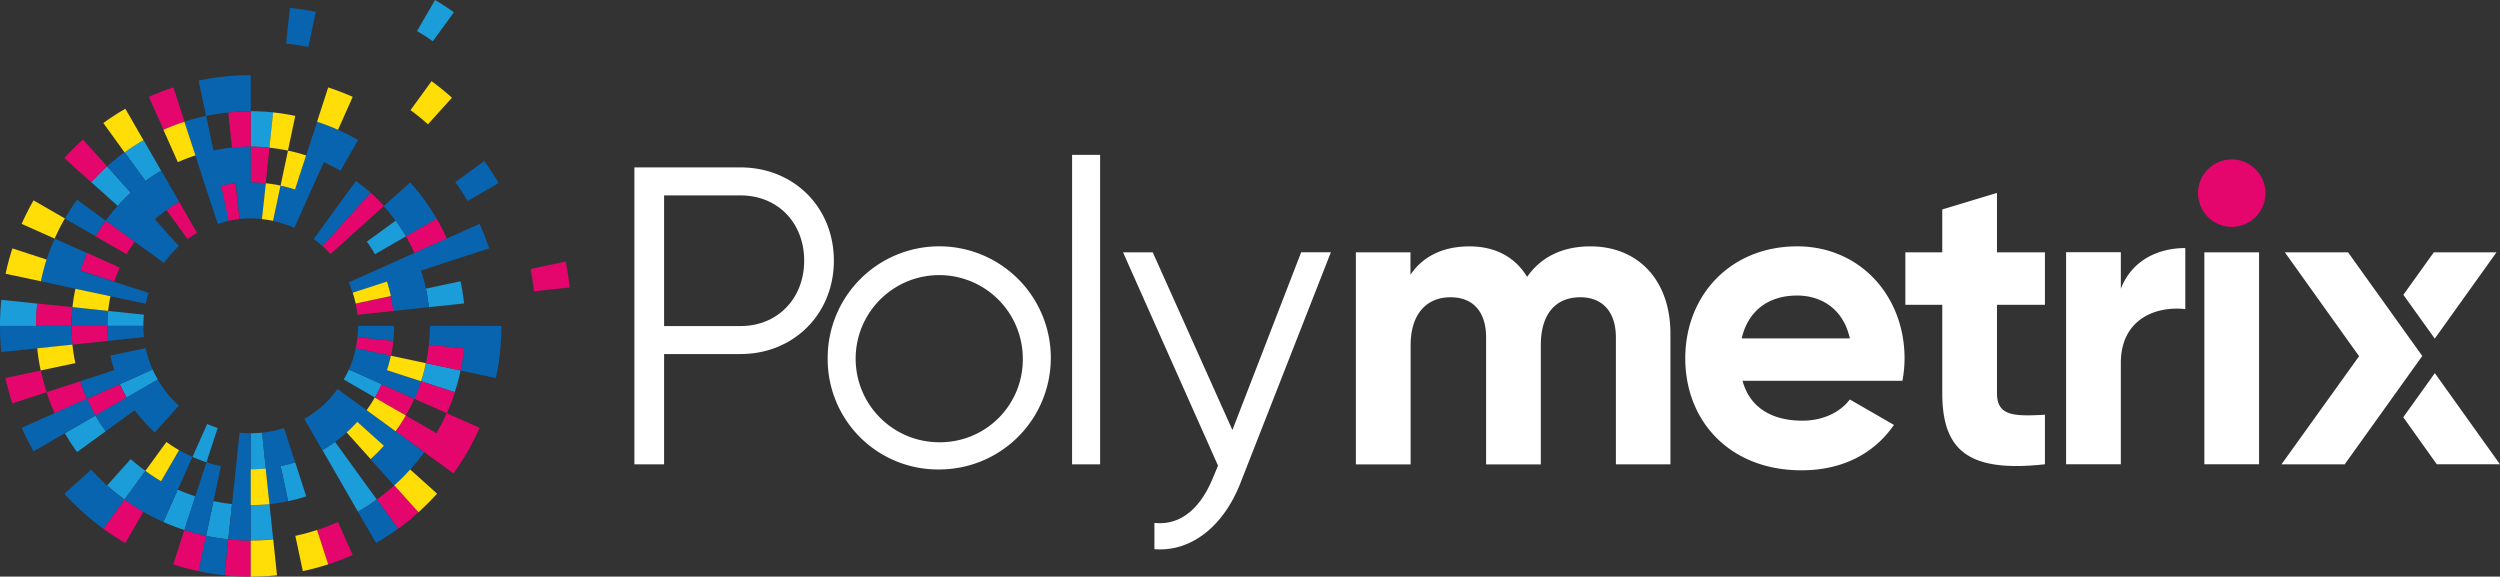 <svg data-name="Layer 1" xmlns="http://www.w3.org/2000/svg" viewBox="0 0 850.41 196.14"><rect x="0" y="0" width="850.41" height="196.14" fill="#333333" stroke="none"/><g data-name="Icon"><path data-name="cyan" d="M36.78 105.76l12.18 1.28a36.82 36.82 0 0 0-.19 3.81H36.52a48.06 48.06 0 0 1 .26-5.09zm4 24.93a48.64 48.64 0 0 0 2.32 4.55l10.61-6.13a37.48 37.48 0 0 1-1.79-3.42zm33.27 14.9c-1.22-.4-2.41-.86-3.57-1.37l-5 11.19a47.2 47.2 0 0 0 4.74 1.83zm15.1 1.58a34.34 34.34 0 0 1-3.81.2v12.25a45.68 45.68 0 0 0 5.09-.27zm27.81-18.06l10.61 6.13a48.64 48.64 0 0 0 2.32-4.55l-11.19-5a37.48 37.48 0 0 1-1.79 3.42zm-21.48 29.45l2.53 11.92a57.08 57.08 0 0 0 6.16-1.65l-3.76-11.59c-1.66.52-3.31.96-4.98 1.32zm29.3-76.37a49.7 49.7 0 0 1 2.78 4.28l10.57-6.1a58.3 58.3 0 0 0-3.48-5.35zm-82.41-30.4l7.09 9.75a61.16 61.16 0 0 1 5.35-3.47l-6-10.44a72.37 72.37 0 0 0-6.44 4.16zm2.13 13.77l-8.07-9a72.4 72.4 0 0 0-5.4 5.4l9 8.07a60 60 0 0 1 4.47-4.47zm-22.44 81.8a72.37 72.37 0 0 0 4.16 6.41l9.75-7.08a63.57 63.57 0 0 1-3.47-5.35zm14.37 17.75a72.12 72.12 0 0 0 5.94 4.81l7.09-9.76a59.52 59.52 0 0 1-5-4zm19.16 12.44a72.29 72.29 0 0 0 7.13 2.74l3.73-11.46a61.1 61.1 0 0 1-6-2.29zm14.52 4.71a68.76 68.76 0 0 0 7.54 1.2l1.26-12a62.14 62.14 0 0 1-6.3-1zm15.18-10.45v12a69.51 69.51 0 0 0 7.63-.4l-1.26-12a61 61 0 0 1-6.37.4zm35.82-11.65l-7.16-9.86a49.7 49.7 0 0 1-4.28 2.78l6.1 10.57 6 10.43a72.37 72.37 0 0 0 6.41-4.16l-7.09-9.76zm22.11-30.47l11.46 3.72a71.64 71.64 0 0 0 2-7.38l-11.78-2.5a60 60 0 0 1-1.68 6.16zm14.63-26.47a71.81 71.81 0 0 0-1.19-7.55l-11.78 2.51a62.14 62.14 0 0 1 1 6.3zM85.29 49.89a61 61 0 0 1 6.37.34l1.26-12a69.51 69.51 0 0 0-7.63-.4zM0 110.89h12.28a74.1 74.1 0 0 1 .4-7.63L.46 101.98a83 83 0 0 0-.46 8.87zm147.22-96.84l7.17-9.87A73.54 73.54 0 0 0 147.97 0l-6.1 10.57a62.81 62.81 0 0 1 5.35 3.48z" fill="#1a9dd9"/><path data-name="pink" d="M77.69 75.13l-2.54-12a47.2 47.2 0 0 1 5-.8l1.28 12.18q-1.88.23-3.74.62zm-10.66 4.1L60.9 68.62a46.06 46.06 0 0 0-4.28 2.78l7.2 9.91a35.93 35.93 0 0 1 3.21-2.08zm66.76 36.72l-12.18-1.26q-.21 1.92-.6 3.78l12 2.54a47.6 47.6 0 0 0 .78-5.06zm0-10.19a47.79 47.79 0 0 0-.8-5l-12 2.55q.39 1.86.6 3.78zm-21.37-19.34l9.1-8.2 9.07-8.16a60 60 0 0 0-4.51-4.51l-8.16 9.06-8.2 9.08a34.39 34.39 0 0 1 2.7 2.73zm-66.58-4.23l-9.87-7.17a58.3 58.3 0 0 0-3.48 5.35l10.57 6.1a49.7 49.7 0 0 1 2.78-4.28zm-5.11 8.83l-11.13-5a57.23 57.23 0 0 0-2.29 6l11.59 3.76a48.72 48.72 0 0 1 1.83-4.76zm-16.07 26.21l12.12-1.28a50.32 50.32 0 0 1-.26-5.1h-12.2a59 59 0 0 0 .34 6.38zm18.4 18a49.94 49.94 0 0 1-2.33-4.54l-11.13 5a58.64 58.64 0 0 1-2.29-6l-11.46 3.72a70 70 0 0 0 2.74 7.14l11-4.9a57.16 57.16 0 0 0 2.89 5.68zm42.23-73.14a50.27 50.27 0 0 1 5.09.26l1.28-12.12a59 59 0 0 0-6.37-.34zm0-12.2v-12a69.57 69.57 0 0 0-7.64.4l1.26 12a61.09 61.09 0 0 1 6.38-.4zm-60.63 54.59l-12-1.26a69.51 69.51 0 0 0-.4 7.63h12a61 61 0 0 1 .4-6.37zm120.26 19.05l11.78 2.5a71.21 71.21 0 0 0 1.19-7.54l-12-1.26a62.58 62.58 0 0 1-.97 6.3zm7.06-42.37a70.29 70.29 0 0 0-3.47-6.81l-10.44 6a60.62 60.62 0 0 1 2.9 5.68zm-93-51.42a82.22 82.22 0 0 0-8.33 3.2l5 11.22a73.86 73.86 0 0 1 7.13-2.74zM36.44 56.6l-8.22-9.13a80.19 80.19 0 0 0-6.32 6.32l9.14 8.22a70.67 70.67 0 0 1 5.4-5.41zm-34.58 72a83 83 0 0 0 2.36 8.61l11.68-3.8a71.45 71.45 0 0 1-2-7.38zm33.29 51.26a83.46 83.46 0 0 0 7.49 4.83l6.15-10.65a75.55 75.55 0 0 1-6.41-4.16zm23.78 12.12a83 83 0 0 0 8.62 2.31l2.56-12a72.32 72.32 0 0 1-7.39-2zm17.44 3.7a80.51 80.51 0 0 0 8.92.47v-12.29a74.14 74.14 0 0 1-7.64-.4zm31.48-15.38l3.79 11.68a82.22 82.22 0 0 0 8.33-3.2l-5-11.22a73.86 73.86 0 0 1-7.12 2.73zm20.37-10.39l7.23 9.94a79.11 79.11 0 0 0 6.93-5.62l-8.22-9.13a72.12 72.12 0 0 1-5.94 4.81zm23.79-29.36a70 70 0 0 0 2.74-7.14l-11.53-3.72a58.64 58.64 0 0 1-2.29 6l-11.13-5a49.94 49.94 0 0 1-2.33 4.55l10.57 6.09a59.47 59.47 0 0 0 2.9-5.68l11 4.9a73.73 73.73 0 0 1-3.48 6.8l-10.43-6a61.16 61.16 0 0 1-3.47 5.35l9.74 7.08 9.94 7.22a81.9 81.9 0 0 0 4.87-7.48 83.78 83.78 0 0 0 4-8zm29.65-41.48l12.12-1.28a85.11 85.11 0 0 0-1.39-8.82l-11.92 2.54a73.83 73.83 0 0 1 1.16 7.56z" fill="#e5066d"/><path data-name="blue" d="M36.78 115.95a48.25 48.25 0 0 1-.26-5.1h12.25a37 37 0 0 0 .19 3.82zm43.44 43.4h.11-.11l-1.28 12.12-1.26 12a69.57 69.57 0 0 0 7.64.4v-36.5a34.4 34.4 0 0 1-3.82-.2zm20.17-2.11l-3.79-11.65a37.78 37.78 0 0 1-3.69 1 36.27 36.27 0 0 1-3.78.59l1.28 12.18h.12-.12l1.28 12.12a58.15 58.15 0 0 0 6.3-1l-2.53-11.92h-.24.23a50 50 0 0 0 4.91-1.32zm19.66-35.1c-.4 1.22-.86 2.41-1.37 3.57l11.19 5 11.14 5a58 58 0 0 0 2.28-6l-11.59-3.77-.06.16.06-.16a46.51 46.51 0 0 0 1.32-4.93l-12-2.54q-.41 1.86-1 3.67zm14-11.29h-12.24a37 37 0 0 1-.2 3.82l12.18 1.28a48.25 48.25 0 0 0 .26-5.1zm-33.91-33.36l5-11.19 5-11.13a58.31 58.31 0 0 1 5.68 2.9l6-10.44a73.25 73.25 0 0 0-13.94-6.21l-3.76 11.45.18.07-.18-.06-3.76 11.59.16.06-.16-.06a47.34 47.34 0 0 0-4.94-1.32l-2.54 12a37.78 37.78 0 0 1 3.69 1c1.22.37 2.41.83 3.57 1.34zm-11-3a36.49 36.49 0 0 0-7.63 0l-1.29-12.14a49.62 49.62 0 0 0-5 .8l-.24.06.25-.06 2.54 12a37.78 37.78 0 0 0-3.69 1l-3.86-11.68h.18-.18l-3.77-11.59.19-.06-.19.05-3.73-11.45a72.51 72.51 0 0 1 7.39-2l2.5 11.78-.27.07.27-.06a55.79 55.79 0 0 1 6.3-1 59 59 0 0 1 6.38-.34v12.22a48.2 48.2 0 0 1 5.09.26zM69.45 51.98h.07zm3.24 11.76h-.09zm-32.71 6.32a57.93 57.93 0 0 0-4 5l9.86 7.17 9.91 7.2c.76-1 1.56-2 2.41-3a34.39 34.39 0 0 1 2.7-2.7l-8.19-9.11a50.78 50.78 0 0 1 4-3.2q2.07-1.5 4.28-2.79l-6.1-10.56a58.3 58.3 0 0 0-5.35 3.48l-7.13-9.76a70.11 70.11 0 0 0-5.94 4.81l8.06 9a60 60 0 0 0-4.51 4.46zm-15.66 40.79h12.2a50.27 50.27 0 0 1 .26-5.09l-12.12-1.28a59 59 0 0 0-.34 6.37zm16.41 19.84l11.19-5c-.51-1.16-1-2.35-1.37-3.57s-.72-2.44-1-3.69l-12 2.54a46.51 46.51 0 0 0 1.32 4.93l.06.16-.06-.16-11.56 3.79a58.1 58.1 0 0 0 2.29 6zm24.72 24.71a47.44 47.44 0 0 1-4.55-2.32l-6.09 10.61a61.26 61.26 0 0 1-5.35-3.48l-7.08 9.75a72.12 72.12 0 0 1-5.94-4.81 70.54 70.54 0 0 1-5.4-5.4l-9.14 8.22a81.8 81.8 0 0 0 6.32 6.26 79.11 79.11 0 0 0 6.93 5.62l7.22-9.93a72.37 72.37 0 0 0 6.41 4.16 70.29 70.29 0 0 0 6.81 3.47l4.9-11zm77.77-63.38l-.06-.18a1.27 1.27 0 0 1 .06.18l11.46-3.73-.07-.19.07.19 11.68-3.79a82.39 82.39 0 0 0-3.2-8.34l-11.22 5-11 4.9-11.14 5-11.19 5c.51 1.16 1 2.35 1.37 3.57l11.65-3.79-.06-.16.06.16a48.34 48.34 0 0 1 1.32 4.93 49.62 49.62 0 0 1 .8 5l12.12-1.28a55.79 55.79 0 0 0-1-6.3 57.08 57.08 0 0 0-1.65-6.17zM113.91 71.4l-7.2 9.91a35.93 35.93 0 0 1 3 2.41l8.19-9.11 8.17-9.06a59.13 59.13 0 0 0-5-4zm-78 3.63l-9.69-7.09a70.94 70.94 0 0 0-4.16 6.41l10.44 6a62 62 0 0 1 3.47-5.32zM25.65 98.18l-11.78-2.49a72.33 72.33 0 0 1 2-7.38 69.87 69.87 0 0 1 2.74-7.13l11 4.9a57.75 57.75 0 0 0-2.29 6l-.06.19.06-.19 11.59 3.76c0 .06 0 .12-.05.18s0-.12.05-.18l11.65 3.79a37 37 0 0 0-1 3.69l-12-2.55.06-.24-.06.24-11.92-2.53.06-.27c0 .03-.03.12-.05.21zm12.54 0v.09zm-11.78-3.14zm43.7 87.23a70 70 0 0 1-7.39-2l3.73-11.46.19.06-.19-.06 3.77-11.57c1.61.52 3.26 1 4.93 1.32l-2.53 11.92-.27-.06.27.07zm-.65-12.58zm65.14-23l-9.86-7.16-9.91-7.2c-.76 1-1.56 2-2.41 3a34.39 34.39 0 0 1-2.7 2.7 38 38 0 0 1-3 2.4 36 36 0 0 1-3.21 2.09l6.13 10.61a48.2 48.2 0 0 0 4.28-2.78 48.43 48.43 0 0 0 7.58-6.82l9.05 8.15a60 60 0 0 1-4.51 4.51l8.07 9a74.22 74.22 0 0 0 10.21-11.34l-9.72-7.16zm3.47-66.3l10.44-6a70.94 70.94 0 0 0-4.16-6.41 72.12 72.12 0 0 0-4.81-5.94l-9 8.07a61.74 61.74 0 0 1 4 5 59.7 59.7 0 0 1 3.53 5.27zM77.65 38.25a74.14 74.14 0 0 1 7.64-.4V25.57a83 83 0 0 0-8.92.46 82.14 82.14 0 0 0-8.82 1.4l2.56 12a72.17 72.17 0 0 1 7.54-1.18zm-65 80.11a.62.62 0 0 0 0 .13l12-1.26a61.09 61.09 0 0 1-.34-6.38H0a83 83 0 0 0 .46 8.92l12.22-1.28a.62.62 0 0 1-.01-.13zm9.4 29l10.42-6a57.11 57.11 0 0 0 3.5 5.33l9.86-7.17a48.43 48.43 0 0 0 6.82 7.58l8.2-9.11a34.39 34.39 0 0 1-2.7-2.7c-.85-.95-1.65-1.94-2.41-3s-1.44-2.1-2.08-3.21l-10.61 6.13-10.55 6.09a61.88 61.88 0 0 1-2.9-5.68l-11 4.9-11.22 5a83.78 83.78 0 0 0 4.05 8l10.65-6.15zm45.48 46.93a82.11 82.11 0 0 0 8.82 1.39l1.28-12.21a72.17 72.17 0 0 1-7.54-1.19zm54.23-20.21l6.17 10.61a83.46 83.46 0 0 0 7.49-4.87l-7.2-9.91a75.55 75.55 0 0 1-6.44 4.16zm36.51-63.22h-12.05a61.09 61.09 0 0 1-.34 6.38l12 1.26a.53.53 0 0 0 0-.12.49.49 0 0 1 0 .12 72.17 72.17 0 0 1-1.19 7.54l12 2.56a82.14 82.14 0 0 0 1.4-8.82 83 83 0 0 0 .46-8.92zM107.42 4.03a84.25 84.25 0 0 0-8.82-1.34l-1.27 12.12a71.58 71.58 0 0 1 7.56 1.19zm62.2 58.24a85.65 85.65 0 0 0-4.88-7.48l-9.86 7.16a72.74 72.74 0 0 1 4.18 6.42z" fill="#0864af"/><path data-name="yellow" d="M18.59 81.16l-11.22-5a83.61 83.61 0 0 1 4.05-8l10.65 6.15a71.28 71.28 0 0 0-3.48 6.85zm-2.74 7.13L4.22 84.5a83 83 0 0 0-2.31 8.62l12 2.55a72.84 72.84 0 0 1 1.94-7.38zm8.81 16.19l12.12 1.28a49.62 49.62 0 0 1 .8-5l-11.92-2.53a55.79 55.79 0 0 0-1 6.25zm-12 14a71.21 71.21 0 0 0 1.19 7.54l11.78-2.5a62.58 62.58 0 0 1-1-6.3zm87.78-79.05a71.21 71.21 0 0 0-7.54-1.19l-1.26 12a59.45 59.45 0 0 1 6.3 1zm42.78 90.26a57.08 57.08 0 0 0 1.65-6.16l-11.92-2.54a47 47 0 0 1-1.32 4.93zm-18.53 9.82l9.87 7.18a57.11 57.11 0 0 0 3.48-5.36l-10.57-6.09a48 48 0 0 1-2.74 4.27zm8.26-38.8a47.17 47.17 0 0 0-1.32-4.93l-11.65 3.79a37 37 0 0 1 1 3.69zm-97.8-58.86l7.23 10a73.17 73.17 0 0 1 6.41-4.16l-6.15-10.7a85.6 85.6 0 0 0-7.49 4.86zm55.23 117.51a50.27 50.27 0 0 1-5.09.26v12.19a59 59 0 0 0 6.37-.33zm27.53-12.27l8.17 9.07a58.29 58.29 0 0 0 4.51-4.52l-9.07-8.16a47.29 47.29 0 0 1-3.61 3.61zm-6.27-117.35l-3.79 11.68a73.86 73.86 0 0 1 7.13 2.74l5-11.22a82.22 82.22 0 0 0-8.34-3.2zm22.49 135.36l8.22 9.13a81.8 81.8 0 0 0 6.32-6.31l-9.14-8.23a70.54 70.54 0 0 1-5.4 5.41zm-33.67 17.17l2.56 12a83 83 0 0 0 8.62-2.31l-3.79-11.68a72.32 72.32 0 0 1-7.39 1.99zM89.1 74.53q1.92.21 3.78.6l2.54-12a47.2 47.2 0 0 0-5-.8zm-3.81 109.33v12.28a80.46 80.46 0 0 0 8.93-.45l-1.28-12.21a74.1 74.1 0 0 1-7.65.38zm-29.7-139.7l4.9 11a61.16 61.16 0 0 1 6-2.3l-3.77-11.44a69.87 69.87 0 0 0-7.13 2.74zm-6.14 116a58.3 58.3 0 0 0 5.35 3.53l6.1-10.57a49.7 49.7 0 0 1-4.28-2.78zM97.96 51.23l-2.53 11.92a48.34 48.34 0 0 1 4.93 1.32l3.76-11.59a57.08 57.08 0 0 0-6.16-1.65zm55.78-18a86.9 86.9 0 0 0-6.94-5.62l-7.16 9.86a74 74 0 0 1 5.94 4.82z" fill="#ffdd06"/></g><g data-name="wordmark"><path data-name="Path 4761" d="M747.68 65.77a11.47 11.47 0 1 1 11.54 11.4h-.13a11.52 11.52 0 0 1-11.41-11.4z" fill="#e5066d"/><path d="M283.65 88.69c0 18-13.56 31.74-31.75 31.74h-26v37.51h-10.1v-101h36.06c18.23.03 31.79 13.59 31.79 31.75zm-10.1 0c0-13-9.09-22.22-21.65-22.22h-26v44.44h26c12.56.02 21.65-9.36 21.65-22.22zm8 33.18a37.95 37.95 0 1 1 37.95 37.82 37.51 37.51 0 0 1-37.95-37.8zm66.37 0a28.43 28.43 0 1 0-28.42 28.57 28.14 28.14 0 0 0 28.42-28.55zm16.76 36.07h9.54V52.69h-9.53zm77.93-72.13l-23.39 60.47-27.1-60.45h-10.1l32.31 72.57-1.87 4.47c-3.9 9.38-10.39 16-19.77 15v8.94c13 1 23.66-8.37 29.15-22.22l30.87-78.77zm98.35-2c-9.81 0-17 3.89-21.49 10.38-4-6.63-10.68-10.38-19.63-10.38-9.23 0-16 3.6-20.05 9.66v-7.64h-18.57v72.14h18.62v-40.54c0-10.83 5.62-16.31 13.56-16.31s12.12 5.19 12.12 13.7v43.15h18.61v-40.54c0-10.83 5.2-16.31 13.42-16.31 7.79 0 12.12 5.19 12.12 13.7v43.14h18.55v-44.43c0-18.04-10.81-29.72-27.26-29.72zm72.13 59.29c7.21 0 13-3 16.16-7.21l15 8.65c-6.78 9.82-17.6 15.44-31.45 15.44-24.24 0-39.53-16.59-39.53-38.09s15.44-38.09 38.08-38.09c21.36 0 36.51 16.88 36.51 38.09a42.62 42.62 0 0 1-.72 7.65h-54.39c2.59 9.52 10.53 13.56 20.34 13.56zm16.16-28c-2.31-10.39-10.1-14.57-17.9-14.57-10 0-16.73 5.34-18.89 14.57zm66.36-11.41V85.83H679.3V65.62l-18.61 5.63v14.58h-12.55v17.86h12.55v30c0 19.48 8.8 27.13 34.92 24.24v-16.85c-10.68.58-16.31.43-16.31-7.36v-30.03zm25.82-5.49V85.8h-18.62v72.13h18.62v-34.45c0-15.15 12.26-19.48 21.93-18.32V84.38c-9.09 0-18.14 4.04-21.93 13.85zm28.41 59.73h18.61v-72.1h-18.61zm100.56 0l-22.16-31-10.73 15 11.4 16zm-1.18-72.1H827.9l-10.36 14.45 10.68 14.9zm-50.5 0h-21.5l25.25 35.34-26.4 36.79h21.5l26.4-36.87z" fill="#fff"/></g></svg>